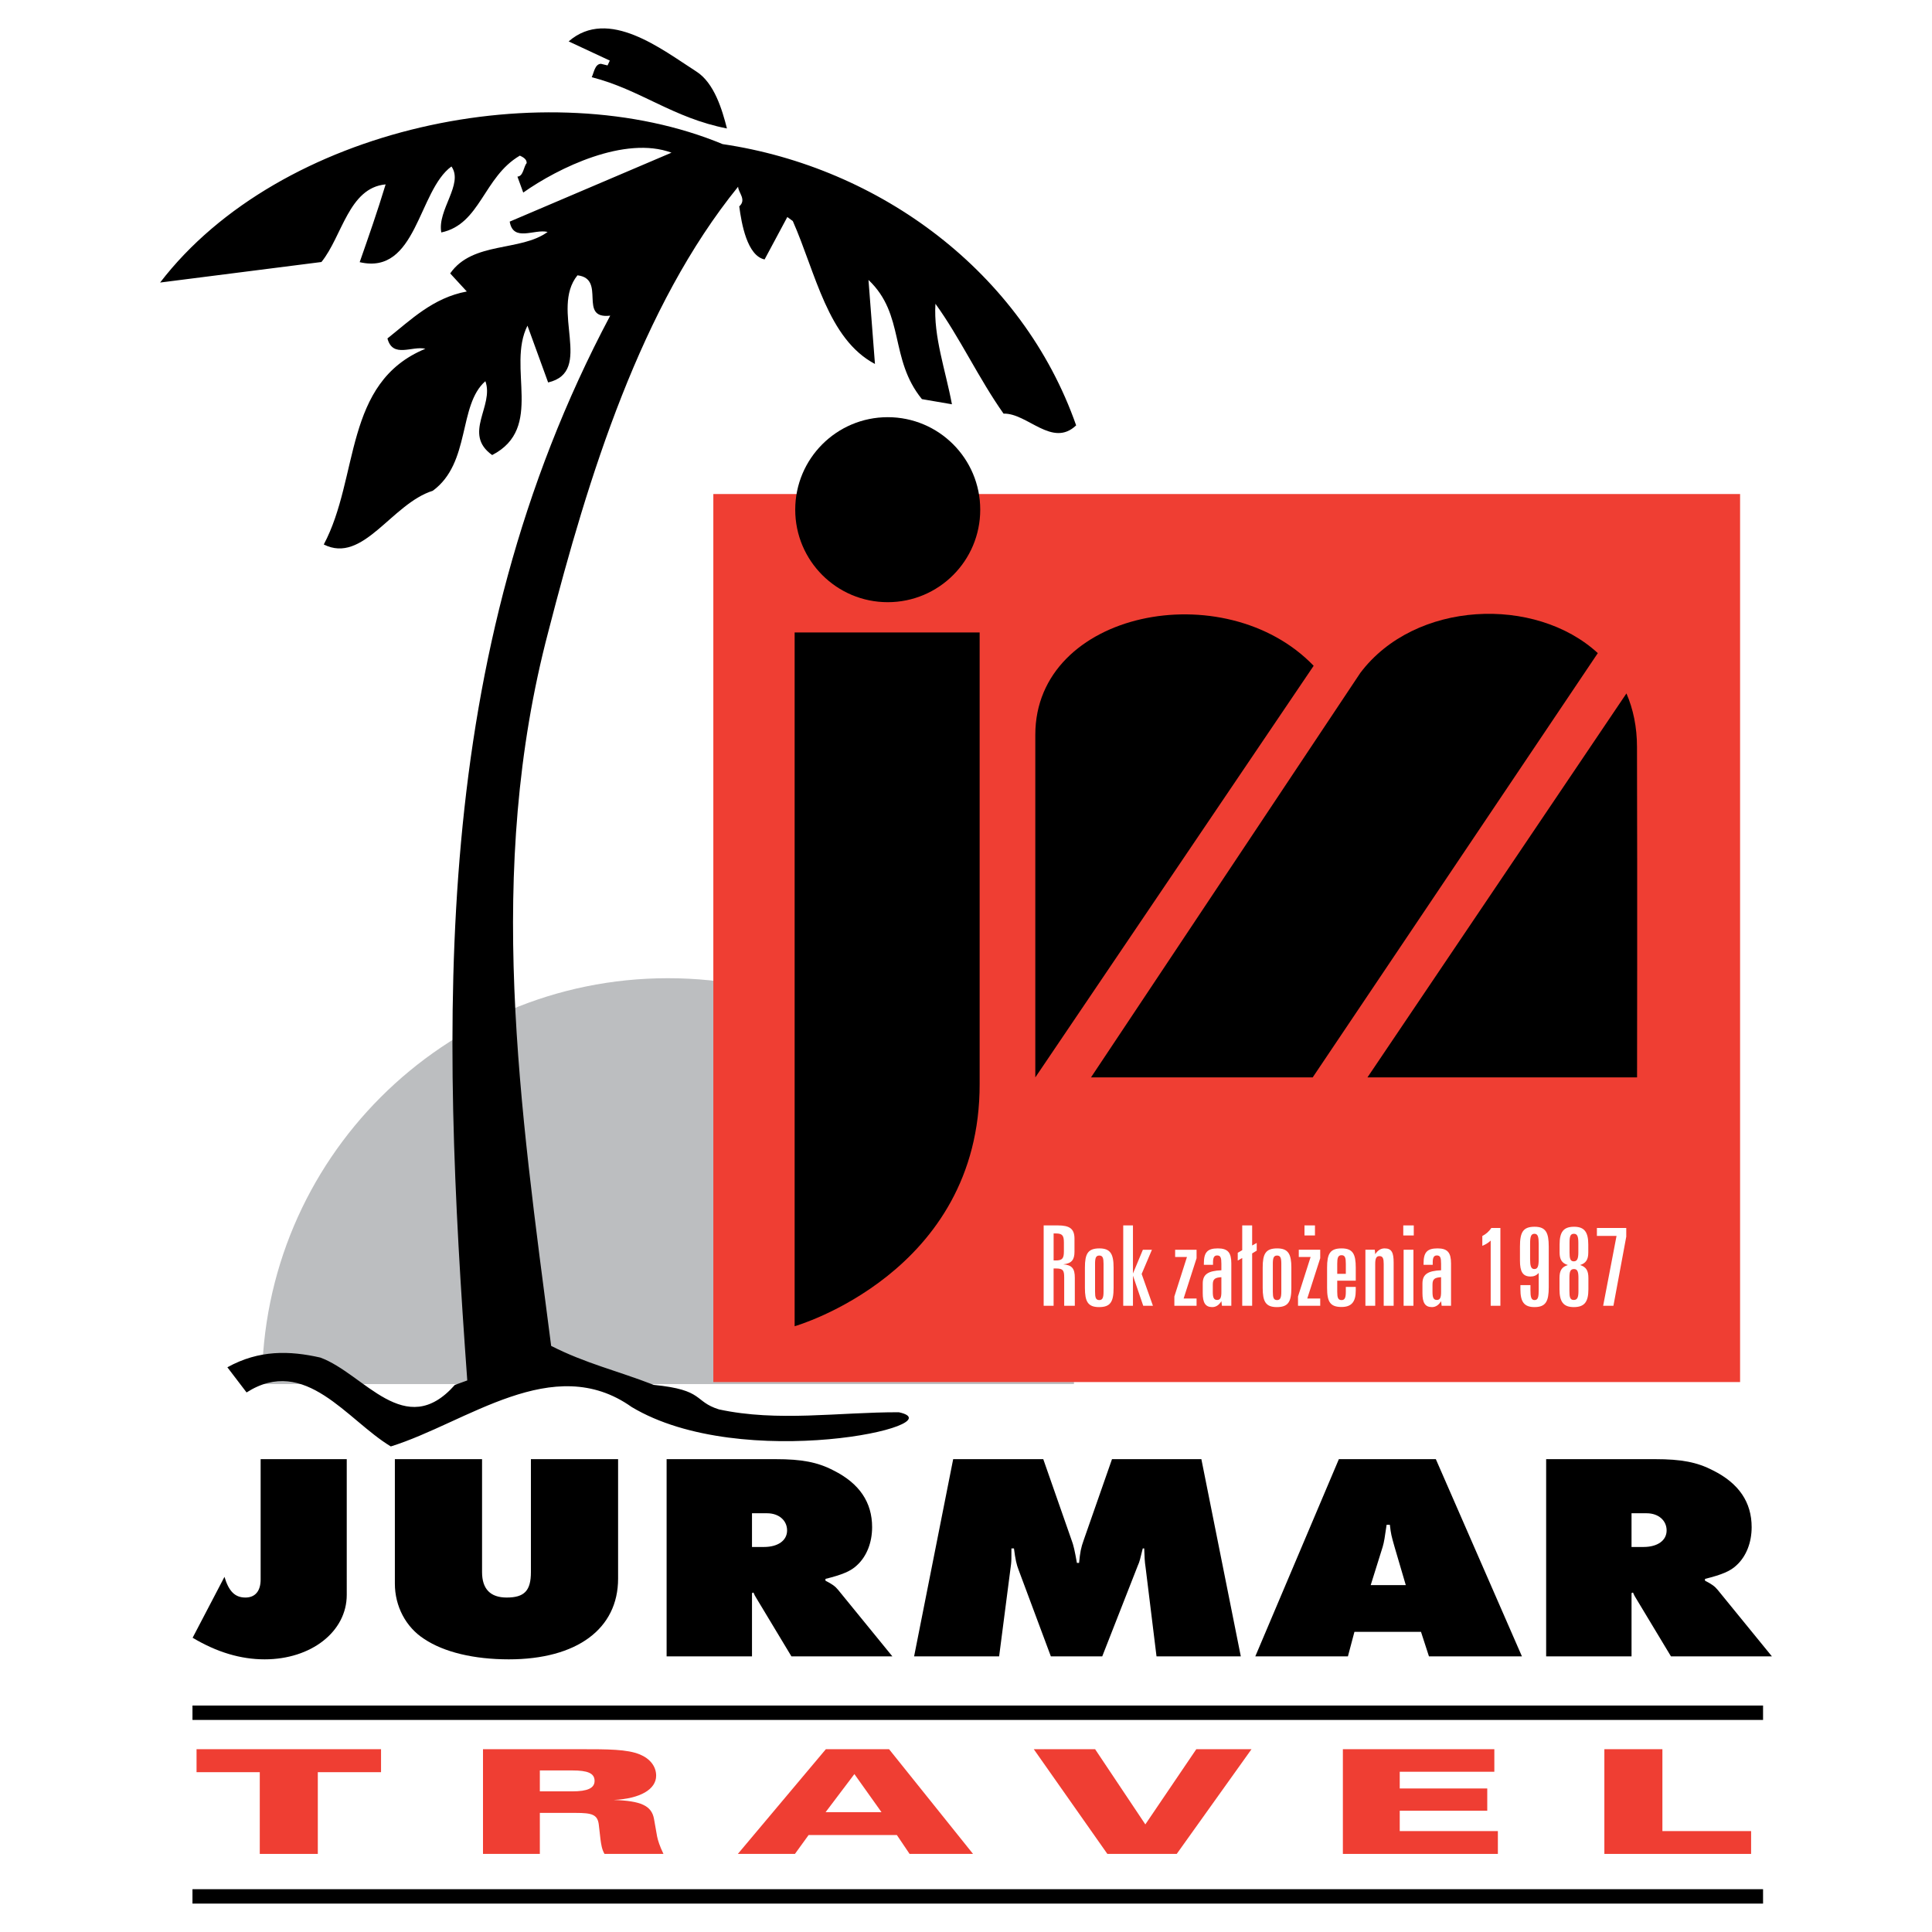 <?xml version="1.0" encoding="utf-8"?>
<!-- Generator: Adobe Illustrator 13.0.0, SVG Export Plug-In . SVG Version: 6.00 Build 14948)  -->
<!DOCTYPE svg PUBLIC "-//W3C//DTD SVG 1.0//EN" "http://www.w3.org/TR/2001/REC-SVG-20010904/DTD/svg10.dtd">
<svg version="1.0" id="Layer_1" xmlns="http://www.w3.org/2000/svg" xmlns:xlink="http://www.w3.org/1999/xlink" x="0px" y="0px"
	 width="192.756px" height="192.756px" viewBox="0 0 192.756 192.756" enable-background="new 0 0 192.756 192.756"
	 xml:space="preserve">
<g>
	<polygon fill-rule="evenodd" clip-rule="evenodd" fill="#FFFFFF" points="0,0 192.756,0 192.756,192.756 0,192.756 0,0 	"/>
	<path fill-rule="evenodd" clip-rule="evenodd" fill="#BCBEC0" d="M26.139,138.088c0-22.375,18.126-40.492,40.501-40.492
		c22.375,0,40.51,18.117,40.51,40.492l0,0H26.139L26.139,138.088z"/>
	<polygon fill-rule="evenodd" clip-rule="evenodd" fill="#EF3E33" points="71.629,137.428 173.149,137.428 173.149,49.75 
		71.629,49.75 71.629,137.428 	"/>
	<polygon fill="none" stroke="#EF3E33" stroke-width="0.92" stroke-miterlimit="2.613" points="71.629,137.428 173.149,137.428 
		173.149,49.75 71.629,49.75 71.629,137.428 	"/>
	<path fill-rule="evenodd" clip-rule="evenodd" d="M79.281,63.1h18.458l0,0c0,0,0,27.457,0,45.01
		c0.06,18.918-18.458,24.209-18.458,24.209l0,0V63.1L79.281,63.1z"/>
	<path fill-rule="evenodd" clip-rule="evenodd" d="M79.34,50.851c0-5.097,4.132-9.229,9.229-9.229c5.098,0,9.229,4.132,9.229,9.229
		c0,5.097-4.132,9.229-9.229,9.229C83.473,60.08,79.34,55.947,79.34,50.851L79.34,50.851z"/>
	<path fill-rule="evenodd" clip-rule="evenodd" d="M103.293,73.306c0-12.38,18.924-16.076,27.771-6.88l0,0l-27.771,41.066V73.306
		L103.293,73.306z"/>
	<path fill-rule="evenodd" clip-rule="evenodd" d="M162.27,69.182c0.676,1.565,1.053,3.353,1.053,5.346
		c0.04,13.994,0.007,32.965,0.007,32.965l0,0H136.43L162.27,69.182L162.27,69.182z"/>
	<path fill-rule="evenodd" clip-rule="evenodd" d="M135.717,67.139c5.449-7.236,17.465-7.717,23.697-1.977l0,0l-28.447,42.33
		h-22.119L135.717,67.139L135.717,67.139z"/>
	<path fill-rule="evenodd" clip-rule="evenodd" fill="#FFFFFF" d="M107.235,130.277v-2.795l0,0c0-0.902-0.268-1.27-1.157-1.338
		c0.834-0.088,1.124-0.445,1.124-1.258l0,0v-1.291l0,0c0-1.025-0.502-1.336-1.682-1.336l0,0h-1.393v8.018h0.991v-3.721h0.234l0,0
		c0.725,0,0.823,0.201,0.823,0.914l0,0v2.807H107.235L107.235,130.277z M106.145,124.842c0,0.703-0.146,0.914-0.813,0.914l0,0
		h-0.212v-2.695h0.212l0,0c0.668,0,0.813,0.211,0.813,0.914l0,0V124.842L106.145,124.842z"/>
	<path fill-rule="evenodd" clip-rule="evenodd" fill="#FFFFFF" d="M111.103,128.494v-2.025l0,0c0-1.336-0.301-1.916-1.414-1.916
		c-1.158,0-1.447,0.547-1.447,1.916l0,0v2.025l0,0c0,1.348,0.289,1.916,1.414,1.916C110.802,130.41,111.103,129.865,111.103,128.494
		L111.103,128.494z M110.101,128.873c0,0.568-0.09,0.836-0.423,0.836c-0.357,0-0.424-0.268-0.424-0.836l0,0v-2.783l0,0
		c0-0.568,0.078-0.824,0.424-0.824c0.345,0,0.423,0.256,0.423,0.824l0,0V128.873L110.101,128.873z"/>
	<polygon fill-rule="evenodd" clip-rule="evenodd" fill="#FFFFFF" points="115.028,130.277 113.903,127.104 114.928,124.688 
		114.025,124.688 113.035,127.059 113.035,122.26 112.065,122.26 112.065,130.277 113.035,130.277 113.035,127.27 114.06,130.277 
		115.028,130.277 	"/>
	<polygon fill-rule="evenodd" clip-rule="evenodd" fill="#FFFFFF" points="119.382,130.277 119.382,129.553 118.09,129.553 
		119.382,125.533 119.382,124.688 117.244,124.688 117.244,125.41 118.424,125.41 117.166,129.352 117.166,130.277 119.382,130.277 
			"/>
	<path fill-rule="evenodd" clip-rule="evenodd" fill="#FFFFFF" d="M122.85,130.277v-4.221l0,0c0-1.068-0.334-1.504-1.348-1.504
		c-1.059,0-1.392,0.412-1.392,1.504l0,0v0.133h0.913v-0.232l0,0c0-0.48,0.11-0.701,0.412-0.701c0.355,0,0.423,0.244,0.423,0.834l0,0
		v0.646l0,0c-1.314,0.055-1.86,0.389-1.86,1.324l0,0v0.957l0,0c0,0.947,0.257,1.393,0.947,1.393c0.367,0,0.68-0.201,0.913-0.59l0,0
		l0.056,0.457H122.85L122.85,130.277z M121.858,128.885c0,0.557-0.089,0.812-0.423,0.812c-0.346,0-0.435-0.266-0.435-0.812l0,0
		v-0.713l0,0c0-0.557,0.212-0.713,0.857-0.746l0,0V128.885L121.858,128.885z"/>
	<polygon fill-rule="evenodd" clip-rule="evenodd" fill="#FFFFFF" points="125.384,124.775 125.384,124.008 124.927,124.264 
		124.927,122.26 123.937,122.26 123.937,124.73 123.49,124.988 123.49,125.768 123.937,125.51 123.937,130.277 124.927,130.277 
		124.927,125.055 125.384,124.775 	"/>
	<path fill-rule="evenodd" clip-rule="evenodd" fill="#FFFFFF" d="M128.839,128.494v-2.025l0,0c0-1.336-0.3-1.916-1.413-1.916
		c-1.158,0-1.447,0.547-1.447,1.916l0,0v2.025l0,0c0,1.348,0.289,1.916,1.413,1.916C128.539,130.41,128.839,129.865,128.839,128.494
		L128.839,128.494z M127.838,128.873c0,0.568-0.09,0.836-0.424,0.836c-0.355,0-0.423-0.268-0.423-0.836l0,0v-2.783l0,0
		c0-0.568,0.078-0.824,0.423-0.824c0.346,0,0.424,0.256,0.424,0.824l0,0V128.873L127.838,128.873z"/>
	<path fill-rule="evenodd" clip-rule="evenodd" fill="#FFFFFF" d="M130.148,123.262h1.047v-1.002h-1.047V123.262L130.148,123.262z
		 M131.719,130.277v-0.725h-1.292l1.292-4.02v-0.846h-2.139v0.723h1.181l-1.258,3.941v0.926H131.719L131.719,130.277z"/>
	<path fill-rule="evenodd" clip-rule="evenodd" fill="#FFFFFF" d="M135.264,128.762v-0.367h-0.991v0.479l0,0
		c0,0.568-0.089,0.836-0.423,0.836c-0.367,0-0.434-0.268-0.434-0.836l0,0v-1.102h1.848v-1.303l0,0c0-1.348-0.289-1.916-1.414-1.916
		c-1.158,0-1.447,0.547-1.447,1.916l0,0v2.025l0,0c0,1.359,0.289,1.904,1.437,1.904
		C134.841,130.398,135.264,129.887,135.264,128.762L135.264,128.762z M134.272,127.092h-0.856v-1.014l0,0
		c0-0.578,0.078-0.846,0.434-0.846c0.346,0,0.423,0.268,0.423,0.846l0,0V127.092L134.272,127.092z"/>
	<path fill-rule="evenodd" clip-rule="evenodd" fill="#FFFFFF" d="M139.044,130.277v-4.311l0,0c0-0.969-0.178-1.414-0.901-1.414
		c-0.367,0-0.69,0.189-0.936,0.58l0,0l-0.044-0.445h-0.936v5.59h0.979v-4.166l0,0c0-0.545,0.101-0.789,0.424-0.789
		c0.345,0,0.423,0.256,0.423,0.789l0,0v4.166H139.044L139.044,130.277z"/>
	<path fill-rule="evenodd" clip-rule="evenodd" fill="#FFFFFF" d="M140.005,123.262h1.047v-1.002h-1.047V123.262L140.005,123.262z
		 M140.039,130.277h0.979v-5.59h-0.979V130.277L140.039,130.277z"/>
	<path fill-rule="evenodd" clip-rule="evenodd" fill="#FFFFFF" d="M144.77,130.277v-4.221l0,0c0-1.068-0.334-1.504-1.348-1.504
		c-1.058,0-1.393,0.412-1.393,1.504l0,0v0.133h0.914v-0.232l0,0c0-0.48,0.111-0.701,0.412-0.701c0.356,0,0.423,0.244,0.423,0.834
		l0,0v0.646l0,0c-1.313,0.055-1.86,0.389-1.86,1.324l0,0v0.957l0,0c0,0.947,0.257,1.393,0.947,1.393c0.367,0,0.679-0.201,0.913-0.59
		l0,0l0.056,0.457H144.77L144.77,130.277z M143.778,128.885c0,0.557-0.089,0.812-0.423,0.812c-0.346,0-0.435-0.266-0.435-0.812l0,0
		v-0.713l0,0c0-0.557,0.211-0.713,0.857-0.746l0,0V128.885L143.778,128.885z"/>
	<path fill-rule="evenodd" clip-rule="evenodd" fill="#FFFFFF" d="M149.694,130.277v-7.762h-0.901l0,0
		c-0.234,0.344-0.535,0.613-0.902,0.801l0,0v0.98l0,0c0.312-0.123,0.59-0.289,0.835-0.523l0,0v6.504H149.694L149.694,130.277z"/>
	<path fill-rule="evenodd" clip-rule="evenodd" fill="#FFFFFF" d="M154.519,128.428v-4.053l0,0c0-1.393-0.29-1.982-1.414-1.982
		c-1.158,0-1.458,0.557-1.458,1.982l0,0v1.402l0,0c0,1.08,0.267,1.582,1.058,1.582c0.334,0,0.589-0.111,0.812-0.355l0,0v1.691l0,0
		c0,0.68-0.056,1.014-0.412,1.014c-0.345,0-0.412-0.324-0.412-1.014l0,0v-0.479h-1.002v0.412l0,0c0,1.236,0.356,1.781,1.403,1.781
		C154.229,130.41,154.519,129.83,154.519,128.428L154.519,128.428z M153.517,125.6c0,0.691-0.077,1.014-0.434,1.014
		c-0.346,0-0.424-0.334-0.424-1.014l0,0v-1.492l0,0c0-0.701,0.078-1.014,0.435-1.014c0.346,0,0.423,0.324,0.423,1.014l0,0V125.6
		L153.517,125.6z"/>
	<path fill-rule="evenodd" clip-rule="evenodd" fill="#FFFFFF" d="M158.475,128.629v-1.113l0,0c0-0.736-0.212-1.115-0.835-1.303
		c0.59-0.18,0.823-0.547,0.823-1.248l0,0v-0.801l0,0c0-1.225-0.378-1.771-1.414-1.771c-1.068,0-1.447,0.523-1.447,1.771l0,0v0.801
		l0,0c0,0.701,0.234,1.068,0.824,1.248c-0.624,0.188-0.835,0.566-0.835,1.303l0,0v1.113l0,0c0,1.236,0.379,1.781,1.426,1.781
		C158.085,130.41,158.475,129.887,158.475,128.629L158.475,128.629z M157.472,124.943c0,0.623-0.111,0.902-0.455,0.902
		c-0.357,0-0.424-0.291-0.424-0.902l0,0v-0.947l0,0c0-0.623,0.077-0.902,0.435-0.902c0.345,0,0.444,0.279,0.444,0.902l0,0V124.943
		L157.472,124.943z M157.483,128.807c0,0.635-0.111,0.891-0.467,0.891c-0.368,0-0.435-0.279-0.435-0.891l0,0v-1.291l0,0
		c0-0.623,0.077-0.902,0.456-0.902c0.356,0,0.445,0.279,0.445,0.902l0,0V128.807L157.483,128.807z"/>
	<polygon fill-rule="evenodd" clip-rule="evenodd" fill="#FFFFFF" points="162.252,123.383 162.252,122.516 159.323,122.516 
		159.323,123.307 161.283,123.307 159.947,130.277 160.972,130.277 162.252,123.383 	"/>
	<path fill-rule="evenodd" clip-rule="evenodd" d="M26.004,145.58v12.008l0,0c0,1.148-0.542,1.799-1.516,1.799
		c-1.046,0-1.66-0.619-2.093-2.064l0,0l-3.177,6.076l0,0c2.419,1.445,4.801,2.154,7.184,2.154c4.656,0,8.193-2.773,8.193-6.432l0,0
		V145.58H26.004L26.004,145.58z"/>
	<path fill-rule="evenodd" clip-rule="evenodd" d="M39.396,145.58V158l0,0c0,2.242,1.083,4.336,2.924,5.518
		c1.985,1.326,4.981,2.035,8.447,2.035c6.786,0,10.901-3.039,10.901-8.055l0,0V145.58h-8.699v11.27l0,0
		c0,1.857-0.65,2.537-2.419,2.537c-1.625,0-2.455-0.855-2.455-2.537l0,0v-11.27H39.396L39.396,145.58z"/>
	<path fill-rule="evenodd" clip-rule="evenodd" d="M66.508,165.258h8.519v-6.314l0.145-0.059l0,0
		c0.108,0.266,0.145,0.324,0.325,0.619l0,0l3.465,5.754h10.071l-5.415-6.639l0,0c-0.289-0.354-0.578-0.561-1.263-0.914l0,0v-0.178
		l0,0c1.66-0.412,2.526-0.768,3.14-1.355c0.975-0.887,1.516-2.273,1.516-3.807c0-2.479-1.264-4.367-3.862-5.664
		c-1.588-0.826-3.176-1.121-5.775-1.121l0,0H66.508V165.258L66.508,165.258z M75.027,154.342v-3.363h1.516l0,0
		c1.155,0,1.985,0.709,1.985,1.711c0,1.004-0.903,1.652-2.311,1.652l0,0H75.027L75.027,154.342z"/>
	<path fill-rule="evenodd" clip-rule="evenodd" d="M91.2,165.258h8.483l1.191-9.205l0,0c0.036-0.324,0.036-0.619,0.036-1.564l0,0
		h0.253l0,0c0.144,1.121,0.252,1.594,0.469,2.154l0,0l3.213,8.615h5.125l3.573-9.117l0,0c0.145-0.295,0.217-0.619,0.47-1.652l0,0
		h0.145l0,0c0.036,0.885,0.036,1.24,0.145,1.947l0,0l1.083,8.822h8.41l-3.935-19.678h-8.916l-2.815,8.053l0,0
		c-0.288,0.797-0.361,1.211-0.47,2.301l0,0h-0.216l0,0c-0.217-1.209-0.325-1.74-0.541-2.301l0,0l-2.816-8.053h-8.988L91.2,165.258
		L91.2,165.258z"/>
	<path fill-rule="evenodd" clip-rule="evenodd" d="M135.132,162.809h6.641l0.795,2.449h9.276l-8.591-19.678h-9.674l-8.338,19.678
		h9.24L135.132,162.809L135.132,162.809z M136.756,158.146l1.191-3.805l0,0c0.144-0.473,0.216-0.975,0.396-2.213l0,0h0.325l0,0
		c0.108,0.943,0.144,1.062,0.469,2.213l0,0l1.119,3.805H136.756L136.756,158.146z"/>
	<path fill-rule="evenodd" clip-rule="evenodd" d="M154.26,165.258h8.519v-6.314l0.145-0.059l0,0
		c0.108,0.266,0.145,0.324,0.325,0.619l0,0l3.465,5.754h10.071l-5.414-6.639l0,0c-0.29-0.354-0.578-0.561-1.264-0.914l0,0v-0.178
		l0,0c1.66-0.412,2.527-0.768,3.141-1.355c0.975-0.887,1.515-2.273,1.515-3.807c0-2.479-1.263-4.367-3.861-5.664
		c-1.588-0.826-3.177-1.121-5.776-1.121l0,0H154.26V165.258L154.26,165.258z M162.778,154.342v-3.363h1.517l0,0
		c1.154,0,1.984,0.709,1.984,1.711c0,1.004-0.901,1.652-2.31,1.652l0,0H162.778L162.778,154.342z"/>
	<polygon fill-rule="evenodd" clip-rule="evenodd" points="19.203,189.922 175.901,189.922 175.901,188.486 19.203,188.486 
		19.203,189.922 	"/>
	<polygon fill-rule="evenodd" clip-rule="evenodd" points="19.203,171.598 175.901,171.598 175.901,170.162 19.203,170.162 
		19.203,171.598 	"/>
	<polygon fill-rule="evenodd" clip-rule="evenodd" fill="#EF3E33" points="38.016,176.811 38.016,174.518 19.61,174.518 
		19.61,176.811 25.918,176.811 25.918,184.965 31.708,184.965 31.708,176.811 38.016,176.811 	"/>
	<path fill-rule="evenodd" clip-rule="evenodd" fill="#EF3E33" d="M66.193,184.965c-0.377-0.783-0.565-1.379-0.636-1.756l0,0
		l-0.305-1.727l0,0c-0.236-1.35-1.342-1.812-4.024-1.9c2.683-0.131,4.236-1.074,4.236-2.424c0-0.928-0.612-1.697-1.624-2.117
		c-1.271-0.523-3.178-0.523-5.931-0.523l0,0h-9.721v10.447h5.672v-4.092h3.578l0,0c1.624,0,2.189,0.16,2.306,1.189l0,0l0.166,1.451
		l0,0c0.07,0.523,0.141,1.002,0.399,1.451l0,0H66.193L66.193,184.965z M59.321,177.682c0,0.725-0.707,1.043-2.235,1.043l0,0H53.86
		v-2.088h3.225l0,0C58.638,176.637,59.321,176.912,59.321,177.682L59.321,177.682z"/>
	<path fill-rule="evenodd" clip-rule="evenodd" fill="#EF3E33" d="M97.08,184.965l-8.378-10.447h-6.307l-8.78,10.447h5.696
		l1.365-1.885h8.803l1.271,1.885H97.08L97.08,184.965z M87.948,180.801H82.37L85.242,177L87.948,180.801L87.948,180.801z"/>
	<polygon fill-rule="evenodd" clip-rule="evenodd" fill="#EF3E33" points="124.863,174.518 119.355,174.518 114.271,182.02 
		109.259,174.518 103.14,174.518 110.482,184.965 117.402,184.965 124.863,174.518 	"/>
	<polygon fill-rule="evenodd" clip-rule="evenodd" fill="#EF3E33" points="149.443,184.965 149.443,182.688 139.652,182.688 
		139.652,180.656 148.384,180.656 148.384,178.436 139.652,178.436 139.652,176.768 149.09,176.768 149.09,174.518 133.979,174.518 
		133.979,184.965 149.443,184.965 	"/>
	<polygon fill-rule="evenodd" clip-rule="evenodd" fill="#EF3E33" points="174.708,184.965 174.708,182.688 165.858,182.688 
		165.858,174.518 160.068,174.518 160.068,184.965 174.708,184.965 	"/>
	<path fill-rule="evenodd" clip-rule="evenodd" d="M69.452,7.12c1.819,1.143,2.608,3.863,3.076,5.697
		c-5.392-1.045-8.628-3.876-13.49-5.114c0.225-0.483,0.322-1.32,0.917-1.336l0,0l0.66,0.16l0.226-0.482L56.735,4.13l0,0
		C60.694,0.685,66.055,4.949,69.452,7.12L69.452,7.12z"/>
	<path fill-rule="evenodd" clip-rule="evenodd" d="M72.094,14.378c15.678,2.314,29.91,12.771,35.273,28.061
		c-2.381,2.271-4.861-1.238-7.243-1.172c-2.48-3.508-4.38-7.628-6.795-10.959c-0.208,3.283,1.016,6.647,1.645,10.027l0,0
		l-2.995-0.514l0,0c-3.269-4.023-1.66-8.417-5.331-11.893l0,0l0.646,8.385l0,0c-4.716-2.494-5.909-9.077-8.196-14.259l0,0
		l-0.547-0.402l-2.268,4.233l0,0c-1.739-0.369-2.303-3.572-2.528-5.294c0.756-0.676-0.098-1.368-0.114-1.963
		c-9.686,11.945-14.944,28.896-18.932,44.381c-6.318,23.952-2.818,47.337,0.279,71.271c3.444,1.754,6.503,2.445,10.238,3.891
		c5.095,0.504,3.953,1.646,6.503,2.445c5.875,1.27,11.927,0.27,17.947,0.285c5.875,1.27-15.627,6.088-26.655-0.523
		c-7.84-5.566-16.465,1.582-24.029,3.934c-4.363-2.621-8.534-9.123-14.391-5.387l0,0l-1.916-2.51l0,0
		c3.17-1.756,6.212-1.662,9.271-0.971c4.394,1.609,8.453,8.352,13.424,2.732l0,0l1.24-0.449l0,0
		c-2.586-35.748-3.819-72.188,14.262-106.235c-3.268,0.387-0.339-3.686-3.269-4.022c-2.767,3.413,1.693,9.608-2.926,10.688l0,0
		l-2.062-5.665l0,0c-2.091,4.169,1.709,10.204-3.521,12.909c-2.978-2.124,0.224-4.892-0.678-7.371
		c-2.736,2.399-1.446,8.145-5.244,10.931c-4.136,1.304-6.951,7.341-10.879,5.362c3.571-6.712,1.943-16.144,10.135-19.526
		c-1.32-0.321-3.251,0.983-3.783-1.03c2.333-1.851,4.538-4.057,7.918-4.686l0,0l-1.658-1.802l0,0
		c2.236-3.22,7.033-2.159,9.721-4.139c-1.32-0.322-3.429,1.047-3.783-1.029l0,0l16.142-6.878l0,0
		c-4.637-1.72-11.283,1.5-14.791,3.98l0,0l-0.58-1.594l0,0c0.596-0.016,0.627-1.03,0.917-1.336c0.048-0.418-0.435-0.644-0.676-0.756
		c-3.637,2.125-3.926,6.842-7.836,7.664c-0.42-2.253,2.251-4.83,1.012-6.583c-3.331,2.415-3.457,10.881-9.155,9.547
		c0.884-2.527,1.769-5.054,2.588-7.759c-3.685,0.339-4.328,5.184-6.404,7.744l0,0l-16.095,2.049l0,0
		C27.942,12.605,54.611,7.108,72.094,14.378L72.094,14.378z"/>
</g>
</svg>
